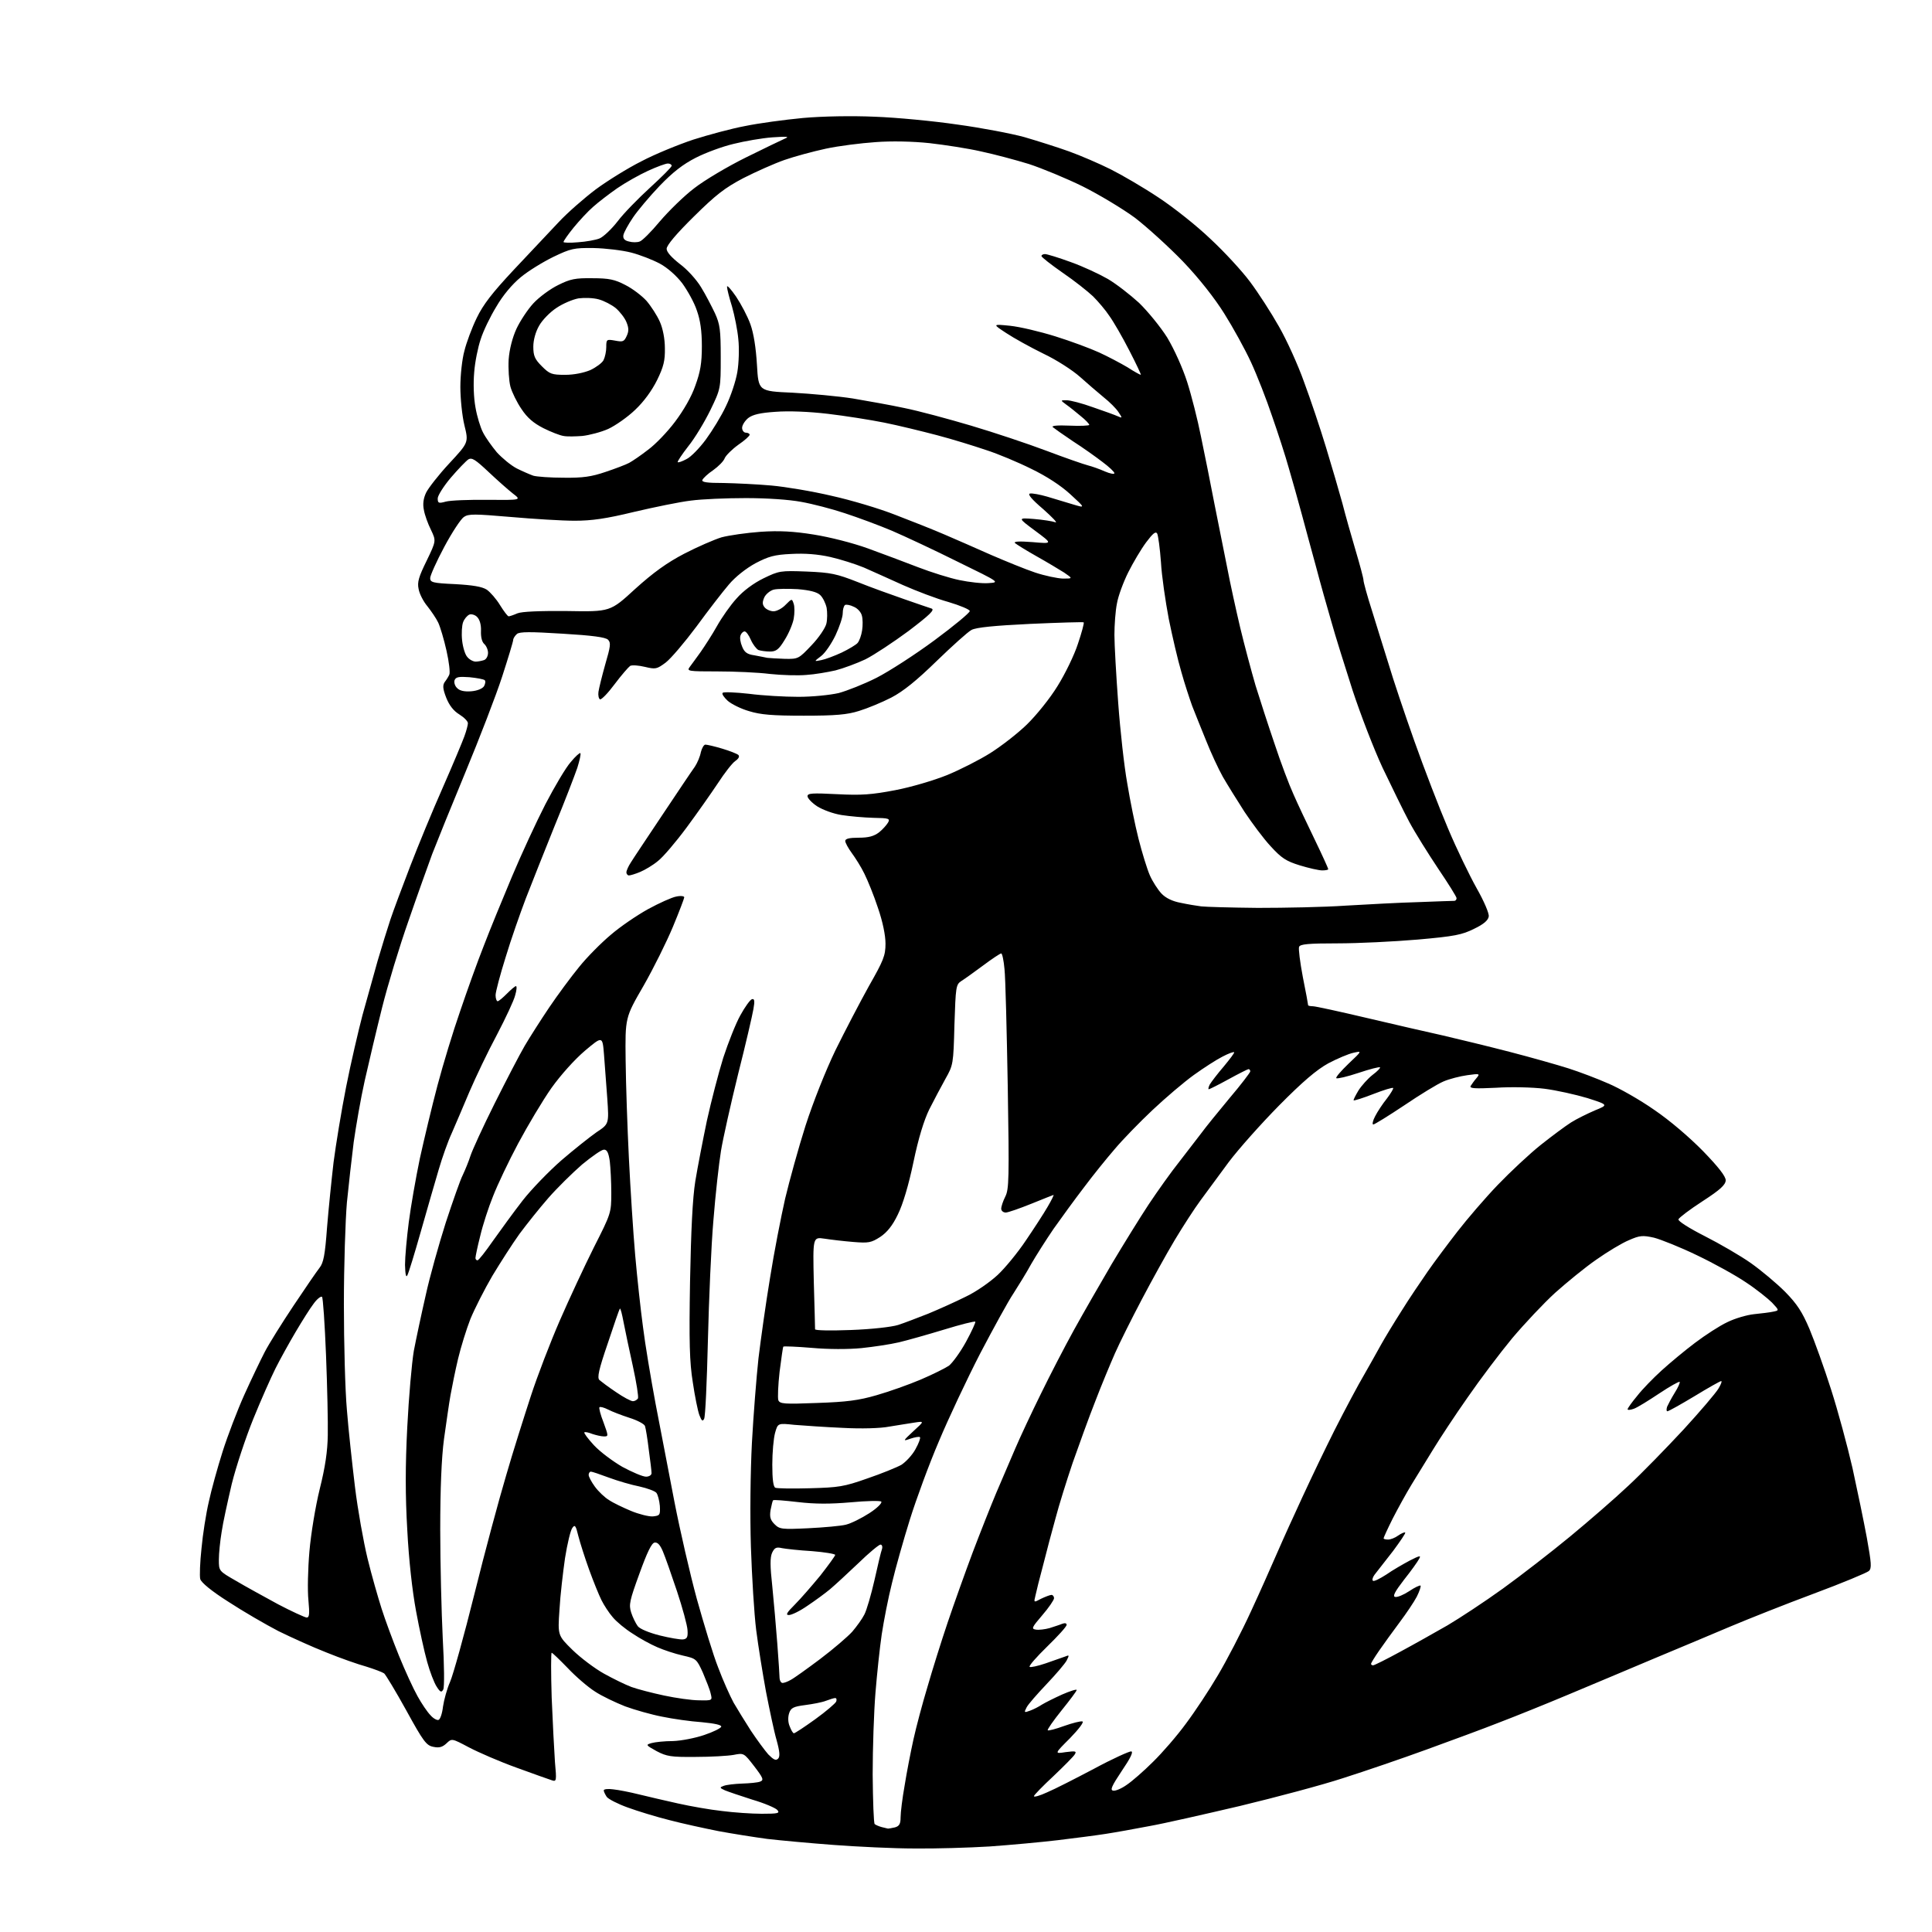 <?xml version="1.0" encoding="UTF-8" standalone="no"?>
<svg 
  version="1.1" 
  xmlns="http://www.w3.org/2000/svg" 
  xmlns:xlink="http://www.w3.org/1999/xlink" 
  xmlns:svg="http://www.w3.org/2000/svg"
  xmlns:rdf="http://www.w3.org/1999/02/22-rdf-syntax-ns#"
  xmlns:cc="http://creativecommons.org/ns#"
  xmlns:dc="http://purl.org/dc/elements/1.1/"
  viewBox="0 0 768 768"
  width="768"
  height="768"
>
<style>svg {background-color: white; }</style>"
<path stroke="none" fill="black" fill-rule="evenodd" d="M363.5,734.8C355.2,734.8 340.9,734.1 331.5,733.4C322.1,732.7 310.2,731.6 305.0,731.0C299.8,730.3 291.0,728.9 285.6,727.9C280.1,726.8 271.3,724.9 266.0,723.5C260.8,722.2 253.3,719.9 249.5,718.5C245.6,717.1 241.9,715.2 241.2,714.3C240.6,713.4 240.0,712.2 240.0,711.7C240.0,711.2 241.7,711.0 243.8,711.3C245.8,711.5 250.4,712.4 254.0,713.3C257.6,714.2 264.6,715.8 269.5,716.9C274.4,718.0 282.3,719.4 287.0,719.9C291.6,720.5 298.8,721.0 302.8,721.0C309.3,721.0 310.1,720.8 309.0,719.5C308.3,718.7 303.9,716.8 299.1,715.4C294.4,713.9 289.4,712.2 288.2,711.7C286.0,710.7 286.0,710.5 287.7,709.9C288.7,709.5 292.0,709.1 295.0,709.0C298.0,708.9 301.3,708.6 302.2,708.2C303.7,707.6 303.4,706.8 299.8,702.1C295.7,696.8 295.7,696.8 291.6,697.6C289.4,698.0 282.6,698.4 276.5,698.4C266.7,698.5 265.0,698.2 261.0,696.1C256.7,693.7 256.6,693.6 259.0,692.9C260.4,692.5 264.2,692.1 267.5,692.1C270.8,692.0 276.4,690.9 279.9,689.7C283.5,688.5 286.5,687.0 286.7,686.4C286.9,685.7 284.2,685.1 279.0,684.6C274.6,684.3 267.5,683.3 263.2,682.4C259.0,681.6 252.3,679.7 248.5,678.3C244.7,676.8 239.2,674.2 236.5,672.4C233.8,670.7 228.9,666.5 225.7,663.1C222.5,659.8 219.6,657.0 219.3,657.0C219.0,657.0 219.0,665.0 219.3,674.8C219.7,684.5 220.3,696.1 220.6,700.4C221.3,707.9 221.2,708.3 219.4,707.7C218.4,707.4 212.0,705.1 205.4,702.7C198.7,700.3 190.2,696.6 186.4,694.6C179.6,691.0 179.6,691.0 177.5,693.0C175.9,694.5 174.6,694.9 172.3,694.4C169.5,693.9 168.3,692.3 161.5,679.9C157.3,672.3 153.3,665.7 152.7,665.2C152.0,664.7 148.8,663.5 145.6,662.5C142.3,661.6 135.2,659.1 129.8,656.9C124.4,654.8 115.8,650.9 110.7,648.4C105.7,645.8 96.7,640.6 90.9,636.8C84.1,632.5 80.0,629.1 79.6,627.7C79.3,626.5 79.5,621.0 80.1,615.5C80.6,610.0 81.9,601.7 83.0,597.0C84.0,592.3 86.5,583.3 88.5,577.0C90.5,570.7 94.4,560.5 97.1,554.5C99.8,548.5 103.5,540.8 105.2,537.5C106.9,534.2 112.1,525.9 116.7,519.0C121.3,512.1 125.9,505.4 127.0,504.0C128.6,502.0 129.2,498.9 130.0,488.0C130.6,480.6 131.8,468.9 132.6,462.0C133.5,455.1 135.7,441.6 137.6,432.0C139.5,422.4 142.5,409.6 144.1,403.5C145.8,397.4 148.5,387.8 150.1,382.0C151.8,376.2 154.1,368.8 155.2,365.5C156.3,362.2 159.8,352.8 163.0,344.5C166.2,336.2 172.0,322.1 176.0,313.1C180.0,304.0 183.8,294.9 184.6,292.7C185.4,290.5 186.0,288.2 186.0,287.5C186.0,286.7 184.5,285.2 182.6,284.0C180.3,282.6 178.6,280.4 177.4,277.4C176.0,273.8 175.9,272.4 176.8,271.1C177.5,270.2 178.3,268.9 178.6,268.2C179.0,267.4 178.5,263.1 177.5,258.7C176.5,254.2 175.0,249.2 174.2,247.5C173.4,245.8 171.4,242.9 169.9,241.0C168.3,239.1 166.7,236.0 166.4,234.1C165.8,231.4 166.5,229.2 169.6,222.9C173.4,215.0 173.4,215.0 171.3,210.6C170.1,208.2 168.8,204.6 168.5,202.7C168.0,200.4 168.3,198.1 169.4,195.8C170.3,194.0 174.4,188.7 178.6,184.2C186.3,175.9 186.3,175.9 184.6,169.0C183.7,165.3 183.0,158.4 183.0,153.8C183.0,149.2 183.7,142.7 184.6,139.5C185.4,136.2 187.6,130.3 189.5,126.4C192.1,121.0 195.7,116.4 204.1,107.4C210.3,100.8 218.3,92.3 221.9,88.5C225.5,84.6 232.3,78.7 236.8,75.3C241.4,71.9 249.6,66.8 255.0,64.1C260.3,61.3 269.6,57.5 275.6,55.5C281.6,53.6 290.8,51.1 296.2,50.1C301.5,49.0 311.8,47.6 319.2,46.9C327.0,46.2 338.8,46.0 347.8,46.4C356.2,46.7 371.0,48.1 380.5,49.5C390.1,50.8 402.1,53.1 407.2,54.5C412.3,56.0 420.3,58.5 425.0,60.2C429.7,61.9 437.1,65.1 441.5,67.3C445.9,69.5 454.5,74.5 460.5,78.5C466.6,82.5 475.9,89.9 481.2,95.0C486.6,100.0 493.7,107.7 496.9,112.0C500.2,116.4 505.3,124.3 508.4,129.8C511.5,135.2 516.0,145.1 518.4,151.9C520.9,158.6 524.8,170.2 527.1,177.8C529.4,185.3 532.3,195.3 533.6,200.0C534.8,204.7 537.2,213.2 538.9,218.9C540.6,224.6 542.0,229.9 542.0,230.6C542.0,231.4 543.5,236.9 545.4,242.8C547.2,248.7 550.2,258.2 552.0,264.0C553.7,269.8 558.3,283.5 562.2,294.5C566.1,305.5 572.1,321.1 575.6,329.3C579.0,337.4 584.2,348.1 587.0,353.1C589.9,358.2 592.0,363.1 591.8,364.3C591.6,365.8 589.8,367.4 586.0,369.2C581.2,371.6 578.3,372.2 563.5,373.5C554.1,374.3 539.8,375.0 531.7,375.0C520.1,375.0 516.8,375.3 516.4,376.4C516.1,377.1 516.8,382.6 517.9,388.4C519.1,394.3 520.0,399.3 520.0,399.6C520.0,399.8 520.9,400.0 521.9,400.0C522.9,400.0 532.5,402.1 543.1,404.6C553.8,407.1 567.5,410.3 573.5,411.6C579.5,413.0 591.5,415.9 600.0,418.1C608.5,420.3 619.1,423.3 623.5,424.7C627.9,426.1 635.0,428.8 639.3,430.7C643.6,432.5 651.9,437.2 657.6,441.2C663.8,445.4 671.6,452.1 677.0,457.6C683.1,463.9 686.0,467.6 686.0,469.2C685.9,471.0 683.9,472.9 676.8,477.5C671.7,480.8 667.5,484.0 667.2,484.7C667.0,485.4 671.4,488.2 677.7,491.4C683.6,494.4 691.9,499.2 696.0,502.1C700.1,505.0 706.2,510.1 709.6,513.5C714.4,518.4 716.4,521.5 719.3,528.3C721.3,533.1 725.2,543.9 727.9,552.4C730.6,560.8 734.4,574.9 736.4,583.6C738.3,592.3 740.9,604.8 742.1,611.3C743.9,621.4 744.1,623.4 742.9,624.5C742.1,625.2 732.3,629.3 721.0,633.5C709.7,637.7 694.9,643.6 688.0,646.5C681.1,649.4 667.4,655.2 657.5,659.3C647.6,663.5 632.3,669.9 623.5,673.6C614.7,677.3 602.3,682.3 596.0,684.7C589.7,687.2 576.6,692.0 567.0,695.5C557.4,699.0 542.5,704.1 534.0,706.8C525.5,709.6 507.0,714.5 492.9,717.9C478.8,721.2 462.6,724.9 456.9,725.9C451.2,727.0 443.4,728.4 439.5,729.0C435.7,729.6 427.1,730.7 420.5,731.5C413.8,732.3 401.7,733.4 393.4,734.0C385.2,734.5 371.8,734.9 363.5,734.8zM353.0,726.9C353.3,726.9 354.5,726.7 355.8,726.4C357.5,725.9 358.0,725.0 358.0,722.4C358.0,720.5 358.7,714.8 359.6,709.8C360.4,704.7 362.0,696.5 363.1,691.5C364.2,686.5 366.7,677.1 368.7,670.5C370.6,663.9 374.2,652.4 376.7,645.0C379.2,637.6 383.7,625.0 386.7,617.0C389.7,609.1 393.9,598.5 396.0,593.5C398.1,588.6 401.5,580.7 403.5,576.0C405.5,571.3 410.1,561.5 413.7,554.2C417.3,546.8 423.2,535.4 426.9,528.7C430.6,522.0 437.4,510.2 441.9,502.5C446.5,494.8 453.1,484.1 456.6,478.8C460.2,473.4 465.6,465.8 468.8,461.8C471.9,457.8 475.8,452.7 477.5,450.5C479.1,448.3 484.2,442.0 488.7,436.6C493.3,431.2 497.0,426.3 497.0,425.9C497.0,425.4 496.7,425.0 496.3,425.0C496.0,425.0 492.4,426.8 488.4,429.0C484.4,431.2 480.8,433.0 480.5,433.0C480.2,433.0 480.4,432.1 480.9,431.1C481.5,430.1 484.0,426.8 486.5,423.9C488.9,421.0 490.8,418.5 490.6,418.3C490.4,418.0 488.3,418.8 486.0,420.0C483.6,421.2 478.5,424.5 474.6,427.3C470.7,430.1 463.3,436.4 458.1,441.3C453.0,446.1 446.2,453.1 443.1,456.8C439.9,460.5 434.4,467.3 430.9,472.0C427.3,476.7 421.9,484.1 418.8,488.5C415.8,492.9 411.8,499.2 409.9,502.5C408.1,505.8 404.9,511.0 402.9,514.1C400.8,517.2 394.9,528.0 389.6,538.1C384.4,548.2 377.0,563.9 373.2,573.0C369.3,582.1 364.2,596.0 361.7,604.0C359.2,612.0 356.0,623.3 354.6,629.2C353.1,635.1 351.3,644.4 350.5,649.7C349.7,655.1 348.6,665.6 348.0,673.0C347.4,680.4 346.9,695.0 346.9,705.4C347.0,715.9 347.3,724.7 347.7,725.1C348.2,725.5 349.4,726.0 350.5,726.3C351.6,726.6 352.7,726.8 353.0,726.9zM416.2,712.5C419.1,711.3 427.5,707.0 434.9,703.1C442.3,699.1 449.0,696.1 449.7,696.2C450.6,696.4 449.3,699.0 445.9,704.0C441.9,710.0 441.2,711.6 442.5,711.8C443.4,712.0 445.8,711.0 447.9,709.5C450.0,708.1 454.7,704.0 458.3,700.4C462.0,696.8 467.9,690.0 471.4,685.2C475.0,680.4 480.7,671.8 484.1,666.0C487.5,660.3 493.5,648.8 497.3,640.5C501.1,632.3 505.2,623.0 506.5,620.0C507.8,617.0 511.5,608.6 514.8,601.5C518.0,594.4 523.7,582.3 527.4,574.8C531.0,567.3 536.8,556.3 540.1,550.3C543.5,544.4 547.5,537.2 549.0,534.5C550.5,531.8 554.2,525.7 557.2,521.0C560.1,516.3 564.8,509.4 567.5,505.5C570.2,501.6 575.6,494.4 579.4,489.5C583.2,484.6 590.4,476.2 595.4,471.0C600.4,465.8 608.1,458.6 612.5,455.1C616.9,451.6 622.3,447.6 624.5,446.2C626.7,444.8 631.0,442.7 634.0,441.4C639.4,439.2 639.4,439.2 631.0,436.5C626.3,435.1 618.7,433.4 614.0,432.8C609.3,432.2 600.6,432.0 594.7,432.4C586.3,432.8 584.1,432.7 584.6,431.7C585.0,431.1 586.0,429.6 586.9,428.6C588.4,426.8 588.3,426.7 583.3,427.4C580.4,427.8 576.1,428.9 573.8,429.9C571.4,430.9 564.4,435.2 558.2,439.4C551.9,443.6 546.4,447.0 545.9,447.0C545.4,447.0 545.7,445.5 546.6,443.8C547.5,442.0 549.6,438.8 551.3,436.7C552.9,434.6 554.0,432.7 553.8,432.5C553.6,432.2 550.0,433.3 545.9,434.9C541.8,436.5 538.3,437.6 538.1,437.4C537.9,437.3 538.8,435.5 540.0,433.5C541.2,431.6 543.7,428.8 545.6,427.3C547.5,425.9 548.8,424.5 548.6,424.3C548.3,424.0 544.5,425.0 540.0,426.5C535.5,428.0 531.6,428.9 531.2,428.6C530.9,428.2 533.1,425.7 536.1,422.8C541.5,417.7 541.5,417.7 538.0,418.5C536.1,418.9 531.6,420.8 528.0,422.7C523.3,425.3 517.8,430.0 508.5,439.4C501.4,446.6 492.3,456.8 488.4,462.0C484.6,467.2 479.5,474.1 477.2,477.2C474.9,480.3 470.3,487.4 467.0,492.9C463.7,498.4 457.8,509.1 453.8,516.7C449.8,524.3 445.0,533.9 443.2,538.0C441.4,542.1 437.8,550.7 435.4,557.0C432.9,563.3 428.9,574.4 426.4,581.5C424.0,588.6 420.9,598.5 419.6,603.5C418.2,608.5 416.0,616.8 414.7,622.0C413.3,627.2 411.9,632.8 411.6,634.3C410.9,637.1 410.9,637.1 413.9,635.5C415.6,634.7 417.4,634.0 418.0,634.0C418.5,634.0 419.0,634.6 419.0,635.3C419.0,636.0 416.9,639.1 414.3,642.1C410.1,647.0 409.9,647.5 411.8,647.8C412.9,648.0 415.4,647.7 417.2,647.2C419.0,646.6 421.3,645.9 422.2,645.5C423.3,645.1 424.0,645.2 424.0,645.9C424.0,646.6 420.5,650.4 416.3,654.5C412.1,658.6 408.9,662.2 409.3,662.6C409.6,662.9 412.5,662.3 415.7,661.2C418.9,660.1 422.3,658.9 423.4,658.5C425.1,657.8 425.1,657.9 424.0,660.1C423.3,661.4 419.7,665.6 416.0,669.5C412.3,673.4 408.7,677.5 408.1,678.7C407.0,680.8 407.1,680.9 409.5,680.0C410.9,679.5 413.0,678.4 414.2,677.6C415.5,676.8 419.1,675.0 422.2,673.6C425.4,672.2 428.0,671.4 428.0,671.8C428.0,672.2 425.3,675.8 422.0,679.9C418.7,684.0 416.2,687.6 416.5,687.8C416.7,688.1 419.7,687.3 423.0,686.1C426.4,684.9 429.6,684.1 430.3,684.3C431.0,684.5 428.8,687.4 425.3,691.0C419.1,697.2 419.1,697.2 423.6,696.5C427.5,696.0 428.0,696.1 427.3,697.3C426.9,698.1 423.0,702.0 418.8,706.0C414.5,710.0 411.0,713.6 411.0,714.0C411.0,714.5 413.4,713.8 416.2,712.5zM309.3,699.1C310.1,698.3 310.0,696.4 308.7,691.7C307.7,688.3 305.9,679.6 304.5,672.5C303.2,665.4 301.4,654.3 300.6,648.0C299.8,641.7 298.9,626.8 298.5,615.0C298.1,602.4 298.3,585.2 298.9,573.5C299.5,562.5 300.7,547.4 301.5,540.0C302.4,532.6 304.4,518.2 306.1,508.0C307.7,497.8 310.5,483.6 312.1,476.5C313.8,469.4 317.4,456.3 320.2,447.5C323.2,438.2 328.2,425.6 332.1,417.5C335.9,409.8 341.9,398.3 345.4,392.0C351.2,381.8 352.0,379.9 352.0,375.1C352.0,371.8 350.9,366.4 349.0,360.9C347.4,356.0 344.9,349.9 343.6,347.3C342.3,344.6 340.0,341.0 338.6,339.1C337.2,337.2 336.0,335.0 336.0,334.3C336.0,333.4 337.6,333.0 341.4,333.0C345.3,333.0 347.4,332.4 349.4,330.9C350.8,329.8 352.4,328.0 353.0,327.0C353.9,325.4 353.4,325.2 347.2,325.1C343.5,325.0 337.8,324.5 334.6,324.0C331.3,323.5 327.0,321.9 324.8,320.5C322.7,319.1 321.0,317.3 321.0,316.5C321.0,315.3 322.9,315.2 332.8,315.7C342.4,316.2 346.5,315.9 355.9,314.1C362.2,312.9 371.3,310.2 376.5,308.1C381.6,306.0 389.3,302.1 393.6,299.4C397.9,296.7 404.5,291.6 408.2,288.0C412.0,284.3 417.4,277.6 420.4,272.7C423.4,267.9 427.1,260.3 428.5,255.9C430.0,251.5 431.0,247.7 430.8,247.4C430.6,247.2 421.0,247.5 409.6,248.0C395.2,248.7 388.1,249.4 386.2,250.4C384.7,251.2 378.5,256.8 372.3,262.8C364.4,270.5 359.1,274.8 354.3,277.3C350.6,279.2 344.8,281.6 341.5,282.6C336.8,284.1 332.1,284.5 319.5,284.5C307.0,284.5 302.3,284.1 297.8,282.7C294.6,281.8 290.8,279.9 289.3,278.6C287.8,277.2 286.8,275.8 287.3,275.4C287.7,275.0 292.4,275.2 297.8,275.8C303.1,276.5 311.9,277.0 317.4,277.0C322.9,277.0 329.9,276.3 333.4,275.5C336.7,274.6 343.6,271.9 348.5,269.4C353.4,266.9 363.8,260.2 371.5,254.5C379.2,248.8 385.5,243.6 385.5,242.9C385.5,242.3 381.7,240.7 377.0,239.3C372.3,238.0 364.2,234.9 359.0,232.6C353.8,230.2 346.7,227.1 343.4,225.6C340.0,224.2 334.0,222.3 330.0,221.4C325.1,220.3 319.9,219.9 314.6,220.2C307.8,220.5 305.5,221.2 300.3,223.9C296.5,226.0 292.3,229.3 289.7,232.4C287.3,235.2 281.5,242.7 276.9,249.0C272.2,255.3 266.7,261.8 264.6,263.4C261.1,266.0 260.6,266.1 256.4,265.1C253.9,264.5 251.3,264.3 250.5,264.7C249.8,265.2 247.0,268.4 244.3,272.0C241.7,275.5 239.1,278.2 238.5,278.0C238.0,277.7 237.7,276.4 237.9,275.0C238.1,273.6 239.3,268.7 240.6,264.1C242.7,256.9 242.9,255.5 241.7,254.3C240.7,253.3 235.4,252.6 223.6,251.9C210.8,251.1 206.6,251.1 205.5,252.0C204.7,252.7 204.0,253.8 204.0,254.4C204.0,255.0 202.0,261.6 199.6,269.0C197.2,276.4 190.6,293.5 185.0,307.0C179.4,320.5 173.5,335.1 171.8,339.5C170.2,343.9 165.9,355.8 162.4,366.0C158.8,376.2 154.1,391.7 151.9,400.5C149.7,409.3 146.6,422.4 145.0,429.5C143.4,436.6 141.5,447.7 140.6,454.0C139.8,460.3 138.6,471.1 137.9,478.0C137.3,484.9 136.7,503.1 136.7,518.5C136.7,533.9 137.2,552.8 137.9,560.5C138.5,568.2 140.0,581.9 141.1,591.0C142.2,600.1 144.5,612.9 146.1,619.5C147.7,626.1 150.3,635.1 151.7,639.5C153.1,643.9 156.2,652.3 158.6,658.2C161.0,664.1 164.3,671.3 166.0,674.3C167.6,677.2 169.9,680.6 171.1,681.8C172.2,683.1 173.7,683.9 174.3,683.7C175.0,683.5 175.8,681.1 176.1,678.4C176.5,675.7 177.7,671.3 178.9,668.6C180.1,665.9 184.5,650.1 188.6,633.6C192.7,617.0 198.4,595.9 201.2,586.5C203.9,577.1 208.4,563.0 211.0,555.0C213.6,547.0 218.8,533.5 222.5,525.0C226.2,516.5 232.3,503.4 236.1,495.8C242.9,482.4 243.0,482.1 243.0,474.2C243.0,469.9 242.7,464.2 242.4,461.6C241.9,458.2 241.3,457.0 240.1,457.0C239.1,457.0 235.3,459.7 231.4,462.9C227.6,466.2 221.5,472.2 218.0,476.2C214.5,480.2 209.4,486.6 206.5,490.5C203.7,494.4 198.9,501.9 195.7,507.2C192.6,512.5 188.7,520.2 187.0,524.3C185.4,528.4 183.2,535.5 182.1,540.1C181.0,544.7 179.7,551.2 179.1,554.5C178.5,557.8 177.4,565.7 176.5,572.0C175.5,579.5 175.0,591.9 175.0,608.0C175.0,621.5 175.5,641.0 176.0,651.3C176.6,661.9 176.7,670.7 176.2,671.6C175.5,672.9 175.0,672.7 173.6,670.5C172.6,669.0 170.9,664.6 169.8,660.6C168.7,656.7 166.7,647.6 165.4,640.5C163.9,632.5 162.5,620.0 161.9,608.2C161.1,594.6 161.1,582.6 161.9,567.2C162.5,555.3 163.7,541.7 164.5,537.0C165.4,532.3 167.5,522.4 169.2,515.0C170.8,507.6 174.5,494.5 177.2,486.0C180.0,477.5 183.0,468.9 184.0,467.0C184.9,465.1 186.3,461.7 187.0,459.5C187.7,457.3 192.0,447.9 196.6,438.7C201.2,429.5 206.6,419.1 208.6,415.7C210.6,412.3 215.0,405.4 218.3,400.5C221.6,395.6 227.0,388.3 230.2,384.4C233.4,380.4 239.1,374.7 242.8,371.6C246.5,368.4 253.1,363.9 257.6,361.4C262.0,359.0 267.1,356.7 268.8,356.4C270.6,356.0 272.0,356.2 272.0,356.7C272.0,357.1 270.0,362.4 267.5,368.4C265.0,374.4 259.8,384.9 255.8,391.9C248.5,404.5 248.5,404.5 248.7,421.5C248.8,430.9 249.4,448.4 250.0,460.5C250.6,472.6 251.7,489.9 252.5,499.0C253.3,508.1 254.7,520.9 255.6,527.5C256.4,534.1 258.7,547.8 260.6,558.0C262.6,568.2 265.9,585.7 268.1,597.0C270.3,608.3 274.3,625.7 277.0,635.6C279.8,645.6 283.5,657.9 285.5,662.9C287.4,668.0 290.2,674.2 291.6,676.8C293.1,679.4 296.2,684.4 298.5,688.0C300.9,691.6 304.0,695.8 305.4,697.4C307.5,699.5 308.4,700.0 309.3,699.1zM315.6,689.0C316.0,689.0 319.8,686.5 324.1,683.4C328.4,680.3 332.1,677.1 332.4,676.4C332.7,675.6 332.5,675.0 332.0,675.0C331.5,675.0 329.9,675.5 328.3,676.1C326.8,676.7 323.1,677.4 320.0,677.8C315.4,678.4 314.4,678.9 313.7,681.0C313.2,682.5 313.2,684.6 313.9,686.2C314.5,687.8 315.2,689.0 315.6,689.0zM277.9,675.9C283.2,676.0 283.2,676.0 282.5,673.2C282.2,671.7 280.7,668.0 279.4,664.9C276.9,659.4 276.7,659.3 271.4,658.1C268.3,657.4 263.8,655.9 261.3,654.8C258.7,653.7 254.3,651.3 251.5,649.4C248.6,647.6 245.1,644.7 243.6,642.9C242.1,641.2 240.1,638.1 239.1,636.1C238.1,634.1 235.9,628.7 234.2,624.0C232.5,619.3 230.6,613.3 229.9,610.6C228.9,606.4 228.5,605.9 227.5,607.4C226.8,608.3 225.5,613.7 224.6,619.4C223.8,625.0 222.7,634.3 222.4,639.9C221.7,650.1 221.7,650.1 227.6,655.9C230.9,659.1 236.5,663.3 240.1,665.3C243.7,667.3 248.6,669.7 251.0,670.6C253.5,671.5 259.3,673.0 264.0,674.0C268.7,675.0 274.9,675.9 277.9,675.9zM311.1,669.0C311.7,669.0 313.1,668.5 314.3,667.8C315.5,667.2 320.8,663.4 326.0,659.5C331.3,655.5 337.0,650.6 338.8,648.6C340.5,646.6 342.7,643.6 343.6,641.8C344.5,640.1 346.3,633.9 347.6,628.2C348.9,622.4 350.2,616.8 350.6,615.8C350.9,614.8 350.6,614.0 350.0,614.0C349.4,614.0 345.4,617.3 341.2,621.4C337.0,625.4 331.9,630.1 330.0,631.7C328.1,633.3 324.0,636.3 321.0,638.3C318.0,640.4 314.7,642.0 313.6,642.0C312.2,642.0 312.7,641.1 316.0,637.8C318.3,635.5 322.8,630.3 326.1,626.3C329.3,622.2 332.0,618.5 332.0,618.1C332.0,617.7 327.8,617.0 322.8,616.6C317.7,616.3 312.3,615.7 310.8,615.4C308.6,614.9 307.9,615.2 306.9,617.3C306.1,619.2 306.1,622.5 307.0,630.6C307.6,636.6 308.5,646.9 309.0,653.5C309.5,660.1 309.9,666.3 309.9,667.2C310.0,668.2 310.5,669.0 311.1,669.0zM545.8,662.0C546.3,662.0 551.1,659.6 556.6,656.6C562.0,653.7 570.5,648.9 575.4,646.1C580.3,643.2 590.2,636.7 597.4,631.5C604.6,626.3 616.6,617.0 624.0,610.9C631.4,604.8 641.9,595.7 647.3,590.6C652.7,585.6 662.5,575.5 669.2,568.3C675.9,561.0 682.1,553.7 683.1,552.0C684.1,550.4 684.6,549.0 684.2,549.0C683.8,549.0 679.0,551.7 673.6,555.0C668.1,558.3 663.3,561.0 662.8,561.0C662.4,561.0 662.4,560.2 662.7,559.2C663.1,558.3 664.4,555.8 665.7,553.7C667.1,551.5 667.9,549.6 667.7,549.3C667.4,549.1 663.8,551.1 659.6,553.9C655.4,556.7 650.9,559.5 649.5,560.0C648.1,560.5 647.0,560.6 647.0,560.2C647.0,559.8 648.7,557.4 650.8,554.9C652.8,552.3 657.2,547.8 660.5,544.8C663.8,541.8 669.8,536.8 673.8,533.8C677.9,530.7 683.6,527.0 686.6,525.6C689.6,524.1 694.4,522.7 697.3,522.4C700.2,522.1 703.6,521.7 704.9,521.4C707.3,520.9 707.3,520.9 704.4,517.8C702.8,516.2 698.2,512.5 694.1,509.8C690.0,507.0 681.3,502.2 674.6,499.0C668.0,495.8 660.2,492.7 657.5,492.0C653.0,491.0 651.8,491.1 647.5,493.0C644.8,494.1 639.0,497.6 634.6,500.7C630.1,503.8 622.8,509.8 618.2,513.9C613.6,518.1 606.0,526.2 601.1,532.0C596.3,537.8 588.3,548.4 583.4,555.5C578.4,562.6 572.3,571.9 569.8,576.0C567.3,580.1 563.4,586.4 561.2,590.0C559.0,593.6 555.6,599.8 553.6,603.7C551.6,607.7 550.0,611.2 550.0,611.5C550.0,611.8 550.8,612.0 551.8,612.0C552.8,612.0 554.6,611.3 555.8,610.4C557.1,609.5 558.3,609.0 558.6,609.2C558.8,609.5 556.6,612.7 553.8,616.5C550.9,620.2 547.7,624.3 546.7,625.6C545.7,626.8 545.3,628.1 545.8,628.4C546.3,628.7 548.6,627.5 551.1,625.9C553.5,624.2 557.7,621.8 560.3,620.4C564.4,618.3 565.0,618.2 564.1,619.7C563.6,620.7 560.9,624.5 558.1,628.0C554.4,632.8 553.5,634.6 554.6,634.8C555.5,635.0 557.9,634.0 560.2,632.5C562.4,631.0 564.4,630.1 564.7,630.3C564.9,630.6 564.3,632.5 563.2,634.7C562.1,636.8 559.0,641.4 556.3,645.0C553.6,648.6 550.0,653.6 548.2,656.2C546.4,658.8 545.0,661.1 545.0,661.4C545.0,661.7 545.4,662.0 545.8,662.0zM271.5,651.7C273.1,651.5 273.5,650.8 273.3,648.0C273.2,646.1 271.3,639.1 269.1,632.5C266.9,625.9 264.4,618.8 263.5,616.7C262.4,614.1 261.4,613.0 260.2,613.2C259.0,613.4 257.2,617.2 254.2,625.5C250.3,636.2 249.9,637.9 250.9,641.0C251.5,642.9 252.7,645.3 253.5,646.4C254.3,647.5 257.9,649.0 262.2,650.1C266.2,651.1 270.4,651.8 271.5,651.7zM121.9,643.0C123.0,643.0 123.1,641.6 122.6,636.1C122.2,632.3 122.4,623.6 123.0,616.7C123.6,609.7 125.4,598.8 127.1,591.9C129.3,583.1 130.2,576.9 130.3,570.5C130.4,565.5 130.1,551.3 129.6,538.7C129.1,526.2 128.4,515.8 128.0,515.5C127.5,515.2 126.0,516.4 124.7,518.2C123.3,520.0 120.1,525.1 117.5,529.5C114.9,533.9 111.3,540.4 109.5,544.0C107.7,547.6 103.7,556.6 100.7,564.0C97.7,571.4 93.8,583.1 92.1,590.0C90.5,596.9 88.6,605.4 88.1,609.0C87.5,612.6 87.0,617.5 87.0,620.0C87.0,624.5 87.0,624.5 93.8,628.4C97.5,630.6 105.0,634.7 110.5,637.7C116.0,640.6 121.1,642.9 121.9,643.0zM321.3,607.5C327.4,607.2 334.2,606.6 336.2,606.1C338.3,605.6 342.5,603.5 345.6,601.5C348.7,599.5 350.8,597.4 350.3,596.9C349.9,596.5 344.4,596.6 338.1,597.2C330.0,597.9 324.0,597.9 317.2,597.1C312.0,596.5 307.5,596.1 307.3,596.4C307.1,596.6 306.7,598.3 306.3,600.3C305.9,603.0 306.2,604.2 307.9,605.9C309.9,607.9 310.8,608.0 321.3,607.5zM259.5,602.8C262.3,602.5 262.5,602.3 262.3,598.6C262.1,596.5 261.5,594.1 260.9,593.4C260.3,592.7 257.3,591.6 254.2,590.9C251.1,590.3 245.6,588.7 242.1,587.4C238.6,586.1 235.4,585.0 234.9,585.0C234.4,585.0 234.0,585.6 234.0,586.3C234.0,587.0 235.1,589.1 236.5,591.0C237.9,592.9 240.4,595.3 242.1,596.3C243.7,597.4 247.7,599.3 250.8,600.6C253.9,601.9 257.9,602.9 259.5,602.8zM322.0,591.6C333.3,591.3 335.5,591.0 344.8,587.7C350.4,585.8 356.5,583.3 358.3,582.3C360.0,581.2 362.6,578.5 363.9,576.1C365.2,573.8 366.0,571.6 365.7,571.3C365.4,571.0 363.7,571.3 361.9,571.9C358.8,573.0 358.8,572.9 363.1,568.9C367.5,564.9 367.5,564.9 363.5,565.5C361.3,565.8 356.8,566.6 353.5,567.1C350.0,567.8 342.3,568.0 335.0,567.6C328.1,567.3 319.5,566.7 315.8,566.4C309.2,565.7 309.2,565.7 308.1,569.6C307.5,571.8 307.0,577.4 307.0,582.2C307.0,588.1 307.4,591.0 308.2,591.4C308.9,591.7 315.1,591.8 322.0,591.6zM256.8,587.0C258.0,587.0 259.0,586.4 259.0,585.6C259.0,584.8 258.5,580.6 257.9,576.3C257.4,572.0 256.7,567.8 256.4,566.9C256.2,566.1 253.4,564.6 250.2,563.6C247.1,562.6 243.2,561.1 241.7,560.3C240.1,559.5 238.6,559.1 238.3,559.4C238.0,559.6 238.7,562.4 239.9,565.4C241.9,570.9 241.9,571.0 240.1,571.0C239.0,571.0 236.9,570.5 235.4,570.0C233.9,569.4 232.5,569.1 232.3,569.4C232.0,569.6 233.7,571.9 236.1,574.5C238.5,577.1 243.6,580.9 247.4,583.1C251.3,585.2 255.5,587.0 256.8,587.0zM279.9,564.0C279.3,565.2 278.9,564.8 278.0,562.5C277.4,560.9 276.2,555.0 275.4,549.5C274.1,541.5 273.9,533.4 274.3,509.5C274.7,489.0 275.3,476.3 276.4,469.5C277.3,464.0 279.4,453.2 281.0,445.5C282.7,437.8 285.6,426.6 287.5,420.5C289.5,414.4 292.5,406.8 294.3,403.6C296.1,400.3 298.2,397.4 298.9,397.2C299.9,396.9 300.1,397.8 299.5,401.1C299.1,403.5 296.4,415.2 293.4,427.0C290.5,438.8 287.4,452.6 286.6,457.5C285.8,462.4 284.4,474.8 283.6,485.0C282.7,495.2 281.8,516.8 281.4,533.0C281.0,549.2 280.4,563.2 279.9,564.0zM324.8,557.7C336.5,557.3 341.3,556.7 348.5,554.6C353.4,553.2 361.3,550.4 366.0,548.4C370.7,546.4 375.7,543.9 377.2,542.9C378.6,541.8 381.7,537.6 384.0,533.4C386.3,529.2 387.9,525.6 387.7,525.4C387.5,525.1 381.9,526.5 375.4,528.5C368.8,530.5 360.7,532.8 357.3,533.6C353.9,534.4 347.2,535.4 342.4,535.9C337.2,536.4 329.3,536.4 322.7,535.8C316.7,535.3 311.6,535.1 311.4,535.3C311.2,535.4 310.6,540.0 309.9,545.3C309.3,550.6 309.1,555.7 309.4,556.6C310.0,558.1 311.8,558.2 324.8,557.7zM251.6,557.0C252.3,557.0 253.2,556.5 253.6,555.9C253.9,555.3 253.0,549.6 251.6,543.2C250.2,536.8 248.5,528.9 247.9,525.7C247.3,522.5 246.7,520.0 246.4,520.2C246.2,520.4 244.0,526.7 241.6,534.0C238.0,544.5 237.3,547.7 238.3,548.6C239.0,549.2 241.9,551.4 244.9,553.4C247.8,555.4 250.8,557.0 251.6,557.0zM338.2,528.7C346.5,528.4 354.4,527.5 357.0,526.7C359.5,525.9 364.9,523.8 369.0,522.2C373.1,520.5 379.8,517.5 383.8,515.5C387.9,513.6 393.6,509.6 396.6,506.8C399.5,504.1 404.6,497.9 407.8,493.1C411.0,488.4 414.9,482.4 416.4,479.8C418.0,477.1 419.0,475.0 418.8,475.0C418.7,475.0 414.7,476.6 410.0,478.5C405.3,480.4 400.7,482.0 399.8,482.0C398.8,482.0 398.0,481.3 398.0,480.5C398.0,479.6 398.7,477.5 399.6,475.7C401.1,472.8 401.2,468.5 400.6,432.0C400.2,409.7 399.7,388.7 399.3,385.2C399.0,381.8 398.4,379.0 398.0,379.0C397.6,379.0 394.4,381.1 390.8,383.8C387.3,386.4 383.4,389.2 382.1,390.0C380.0,391.4 379.9,392.3 379.4,407.4C379.0,423.1 378.9,423.4 375.8,428.9C374.1,432.0 371.2,437.4 369.4,441.0C367.3,445.3 365.1,452.4 363.1,462.0C361.2,471.1 358.9,478.8 356.9,482.8C354.8,487.2 352.6,489.9 349.9,491.7C346.3,494.0 345.3,494.2 339.2,493.7C335.5,493.4 330.4,492.8 327.8,492.4C323.1,491.7 323.1,491.7 323.5,509.6C323.8,519.5 324.0,527.9 324.0,528.4C324.0,528.9 330.2,529.0 338.2,528.7zM161.9,507.0C161.4,508.0 161.1,506.5 161.0,502.8C161.0,499.7 161.7,492.0 162.5,485.8C163.3,479.6 165.3,468.2 166.9,460.5C168.6,452.8 171.7,439.8 173.9,431.5C176.1,423.2 180.1,410.0 182.9,402.0C185.6,394.0 189.8,382.3 192.3,376.0C194.7,369.7 199.8,357.3 203.5,348.5C207.2,339.7 213.2,326.7 216.8,319.7C220.5,312.6 225.0,305.0 226.9,302.9C228.7,300.7 230.5,299.1 230.7,299.4C231.0,299.7 230.4,302.3 229.5,305.2C228.5,308.1 224.5,318.6 220.4,328.5C216.4,338.4 211.3,351.3 209.0,357.2C206.8,363.0 203.1,373.5 201.0,380.5C198.8,387.5 197.0,394.3 197.0,395.6C197.0,396.9 197.4,398.0 197.8,398.0C198.3,398.0 199.9,396.6 201.5,395.0C203.1,393.4 204.7,392.0 205.1,392.0C205.5,392.0 205.4,393.6 204.8,395.6C204.3,397.7 201.0,404.7 197.5,411.4C193.9,418.1 189.1,428.2 186.6,434.0C184.2,439.8 181.0,447.1 179.6,450.4C178.1,453.6 175.8,460.1 174.4,464.9C173.0,469.6 169.8,480.7 167.3,489.5C164.8,498.3 162.4,506.2 161.9,507.0zM189.8,501.0C190.3,501.0 193.0,497.5 196.0,493.2C199.0,489.0 204.2,481.8 207.7,477.3C211.2,472.8 218.2,465.6 223.1,461.3C228.1,457.0 234.4,452.0 237.1,450.1C242.1,446.8 242.1,446.8 241.4,436.6C241.0,431.1 240.4,423.2 240.1,419.2C239.5,411.8 239.5,411.8 232.5,417.7C228.4,421.2 223.0,427.2 219.2,432.5C215.7,437.5 209.8,447.4 206.0,454.5C202.2,461.6 197.7,471.1 196.0,475.5C194.2,479.9 191.9,487.0 190.9,491.3C189.8,495.6 189.0,499.5 189.0,500.1C189.0,500.6 189.4,501.0 189.8,501.0zM500.0,360.9C510.8,360.9 526.5,360.6 535.0,360.0C543.5,359.5 556.6,358.8 564.0,358.6C571.4,358.3 577.8,358.1 578.2,358.1C578.7,358.0 579.0,357.6 579.0,357.0C579.0,356.5 575.7,351.2 571.7,345.3C567.7,339.3 562.5,331.0 560.2,326.7C557.9,322.4 553.2,312.7 549.6,305.2C546.1,297.7 540.8,283.9 537.7,274.5C534.7,265.1 530.8,252.8 529.2,247.0C527.5,241.2 524.8,231.6 523.2,225.5C521.5,219.4 519.0,210.0 517.5,204.5C516.0,199.0 513.7,190.7 512.3,186.0C511.0,181.3 508.0,172.1 505.7,165.5C503.5,158.9 499.7,149.2 497.3,144.0C494.9,138.8 490.1,130.1 486.7,124.7C482.9,118.6 476.7,110.7 470.3,104.0C464.6,98.1 456.0,90.3 451.2,86.6C446.3,83.0 437.0,77.4 430.4,74.1C423.9,70.9 414.2,66.9 409.0,65.2C403.8,63.6 395.2,61.3 390.0,60.2C384.8,59.0 375.6,57.6 369.5,56.9C362.9,56.2 354.3,56.0 348.0,56.5C342.2,56.9 333.4,58.0 328.3,59.1C323.2,60.2 315.8,62.2 311.8,63.6C307.8,65.0 300.4,68.3 295.5,70.8C288.1,74.7 284.6,77.4 275.8,86.1C268.9,92.9 265.0,97.5 265.0,98.9C265.0,100.2 266.9,102.3 270.2,104.9C273.2,107.1 276.9,111.2 278.7,114.2C280.5,117.1 282.9,121.8 284.2,124.5C286.2,128.9 286.5,131.1 286.5,142.0C286.5,154.5 286.5,154.5 282.4,163.0C280.1,167.7 276.2,174.2 273.6,177.4C271.1,180.6 269.2,183.5 269.4,183.7C269.6,184.0 271.2,183.4 272.9,182.5C274.6,181.7 278.1,178.1 280.6,174.7C283.1,171.3 286.8,165.3 288.6,161.4C290.5,157.5 292.5,151.5 293.1,147.9C293.7,144.4 293.9,138.5 293.5,134.9C293.2,131.3 292.0,125.4 291.0,121.9C289.9,118.4 289.0,114.8 289.0,114.0C289.0,113.2 290.6,115.0 292.6,117.9C294.6,120.9 297.2,125.8 298.3,128.9C299.6,132.5 300.5,138.3 300.9,145.0C301.5,155.5 301.5,155.5 315.0,156.1C322.4,156.5 333.2,157.5 339.0,158.4C344.8,159.4 354.0,161.0 359.5,162.2C365.0,163.3 376.9,166.5 386.0,169.2C395.1,171.9 408.6,176.4 416.0,179.2C423.4,182.0 430.9,184.6 432.5,185.0C434.1,185.4 437.2,186.5 439.2,187.4C441.3,188.3 443.0,188.6 443.0,188.1C443.0,187.6 440.9,185.6 438.2,183.6C435.6,181.6 430.4,177.9 426.5,175.4C422.6,172.8 419.1,170.3 418.5,169.8C417.9,169.2 420.4,169.0 425.3,169.2C429.5,169.4 433.0,169.2 433.0,168.9C433.0,168.5 431.5,166.9 429.6,165.4C427.7,163.8 425.1,161.7 423.8,160.8C421.5,159.1 421.5,159.1 424.0,159.1C425.4,159.1 430.1,160.3 434.5,161.9C438.9,163.4 443.3,165.0 444.4,165.5C446.2,166.3 446.2,166.2 444.6,163.8C443.7,162.4 441.1,159.8 438.7,157.9C436.4,156.0 432.2,152.4 429.3,149.8C426.4,147.2 419.9,143.0 414.8,140.6C409.7,138.1 403.0,134.4 400.0,132.4C394.5,128.8 394.5,128.8 401.5,129.5C405.4,129.9 413.4,131.8 419.5,133.7C425.6,135.6 433.4,138.5 436.9,140.1C440.4,141.7 445.5,144.4 448.2,146.0C450.8,147.7 453.2,149.0 453.5,149.0C453.7,149.0 451.7,144.7 448.9,139.3C446.2,134.0 442.6,127.8 441.0,125.6C439.5,123.3 436.5,119.8 434.5,117.8C432.5,115.9 427.1,111.6 422.4,108.4C417.8,105.2 414.0,102.2 414.0,101.8C414.0,101.3 414.7,101.0 415.4,101.0C416.2,101.0 420.8,102.4 425.7,104.2C430.5,105.9 437.1,109.0 440.4,110.9C443.8,112.9 449.3,117.2 452.8,120.4C456.2,123.7 461.3,129.9 464.0,134.2C466.8,138.9 470.1,146.2 471.9,151.8C473.6,157.1 476.1,166.9 477.4,173.5C478.8,180.1 481.2,192.2 482.8,200.5C484.5,208.8 486.7,220.2 487.9,226.0C489.0,231.8 491.3,242.3 493.0,249.5C494.7,256.6 497.5,267.0 499.1,272.5C500.8,278.0 504.2,288.5 506.7,295.8C509.1,303.1 512.5,312.1 514.2,315.8C515.8,319.5 519.6,327.5 522.6,333.7C525.6,339.9 528.0,345.2 528.0,345.5C528.0,345.8 526.9,346.0 525.6,346.0C524.3,346.0 520.3,345.1 516.7,344.0C511.2,342.3 509.4,341.1 505.1,336.4C502.3,333.4 497.7,327.2 494.7,322.7C491.8,318.2 487.9,311.9 486.1,308.8C484.3,305.6 481.3,299.1 479.4,294.3C477.4,289.5 475.0,283.3 473.9,280.6C472.9,277.8 470.9,271.8 469.6,267.1C468.2,262.4 466.0,252.9 464.6,246.0C463.3,239.1 461.8,229.0 461.5,223.5C461.1,218.0 460.4,212.9 460.0,212.1C459.4,211.1 458.3,212.0 455.6,215.6C453.6,218.3 450.4,223.7 448.5,227.5C446.6,231.3 444.5,236.9 444.0,239.9C443.4,242.8 443.0,248.5 443.0,252.4C443.0,256.3 443.7,268.5 444.5,279.4C445.3,290.4 446.9,304.8 448.1,311.4C449.2,318.1 451.2,328.0 452.6,333.5C454.0,339.0 456.0,345.5 457.1,348.0C458.2,350.5 460.3,353.7 461.7,355.2C463.4,357.0 466.1,358.3 469.4,358.9C472.2,359.5 475.9,360.1 477.5,360.3C479.1,360.5 489.3,360.8 500.0,360.9zM250.0,348.0C249.5,348.0 249.0,347.4 249.0,346.8C249.0,346.1 249.8,344.3 250.8,342.8C251.7,341.3 257.4,332.8 263.4,323.8C269.4,314.8 275.1,306.3 276.2,304.8C277.2,303.3 278.3,300.7 278.6,299.0C279.0,297.4 279.8,296.0 280.4,296.0C281.1,296.0 284.1,296.7 287.1,297.6C290.1,298.5 292.9,299.6 293.5,300.1C294.1,300.7 293.6,301.6 292.3,302.5C291.1,303.3 288.0,307.3 285.4,311.3C282.8,315.2 277.2,323.2 272.9,329.0C268.6,334.8 263.5,340.8 261.5,342.3C259.6,343.9 256.4,345.8 254.5,346.6C252.6,347.4 250.6,348.0 250.0,348.0zM187.3,274.8C189.7,274.6 191.7,273.8 192.4,272.8C192.9,271.9 193.1,270.8 192.7,270.4C192.3,270.0 189.6,269.5 186.6,269.2C182.4,268.9 181.2,269.1 180.7,270.4C180.4,271.2 180.8,272.7 181.7,273.5C182.7,274.6 184.6,275.0 187.3,274.8zM320.5,268.3C317.2,268.6 310.7,268.4 306.0,267.9C301.3,267.3 291.9,266.9 285.2,266.9C273.5,266.9 272.9,266.8 274.2,265.1C274.9,264.1 276.9,261.5 278.5,259.2C280.1,256.9 283.1,252.3 285.0,248.9C286.9,245.5 290.4,240.5 292.8,237.9C295.4,234.9 299.6,231.8 303.5,229.9C309.7,226.9 310.2,226.8 320.7,227.2C330.3,227.6 332.6,228.1 341.0,231.4C346.2,233.5 354.6,236.5 359.5,238.2C364.4,239.9 369.3,241.6 370.3,241.9C371.7,242.4 369.6,244.4 361.2,250.8C355.1,255.3 347.4,260.4 344.0,262.1C340.6,263.7 335.2,265.7 332.1,266.5C329.0,267.2 323.8,268.1 320.5,268.3zM189.1,263.0C190.0,263.0 191.5,262.7 192.4,262.4C193.3,262.1 194.0,260.8 194.0,259.5C194.0,258.3 193.3,256.7 192.5,256.0C191.6,255.2 191.1,253.3 191.2,250.8C191.3,248.4 190.7,246.3 189.7,245.3C188.9,244.4 187.4,244.0 186.6,244.3C185.7,244.7 184.6,246.0 184.1,247.3C183.6,248.6 183.4,251.8 183.7,254.6C184.0,257.3 184.9,260.3 185.8,261.2C186.6,262.2 188.1,263.0 189.1,263.0zM326.5,262.4C328.1,262.1 331.8,260.7 334.6,259.4C337.5,258.0 340.3,256.3 340.9,255.6C341.6,254.8 342.4,252.6 342.7,250.6C343.0,248.7 343.0,246.0 342.6,244.7C342.3,243.4 340.9,241.8 339.4,241.2C338.0,240.5 336.4,240.2 335.9,240.5C335.4,240.9 335.0,242.3 335.0,243.8C335.0,245.3 333.7,249.2 332.1,252.6C330.5,255.9 328.0,259.6 326.4,260.8C323.5,263.0 323.5,263.0 326.5,262.4zM312.0,261.9C317.3,262.0 317.5,261.9 322.6,256.5C325.5,253.5 328.1,249.6 328.5,247.9C328.9,246.2 328.9,243.4 328.6,241.6C328.2,239.8 327.1,237.5 326.0,236.5C324.7,235.3 321.8,234.6 317.1,234.2C313.3,234.0 309.0,234.0 307.5,234.4C306.1,234.8 304.4,236.2 303.8,237.5C303.0,239.4 303.0,240.3 304.0,241.5C304.7,242.3 306.3,243.0 307.5,243.0C308.7,243.0 310.9,241.9 312.3,240.4C314.8,237.9 314.8,237.9 315.5,240.0C315.9,241.1 315.9,243.8 315.5,246.0C315.1,248.1 313.5,251.9 311.9,254.4C309.6,258.2 308.5,259.0 306.1,259.0C304.5,259.0 302.4,258.7 301.5,258.4C300.7,258.0 299.3,256.2 298.5,254.4C297.7,252.5 296.6,251.0 296.0,251.0C295.4,251.0 294.7,251.7 294.4,252.5C294.0,253.4 294.3,255.4 295.0,257.0C295.9,259.3 297.0,260.1 299.9,260.5C301.9,260.9 304.2,261.3 305.0,261.5C305.8,261.6 309.0,261.8 312.0,261.9zM202.2,245.0C202.6,245.0 204.1,244.5 205.7,243.8C207.5,243.1 214.4,242.8 225.5,242.9C242.6,243.2 242.6,243.2 252.5,234.1C259.7,227.6 265.1,223.7 272.0,220.1C277.2,217.4 283.9,214.5 286.8,213.6C289.8,212.8 296.8,211.8 302.3,211.4C309.8,210.9 315.4,211.2 323.5,212.5C329.8,213.5 338.9,215.8 345.0,218.0C350.8,220.1 359.8,223.5 365.0,225.5C370.2,227.5 377.5,229.8 381.4,230.6C385.2,231.4 390.4,232.0 392.9,231.8C397.5,231.5 397.5,231.5 380.7,223.3C371.5,218.7 359.7,213.2 354.6,211.0C349.4,208.8 341.0,205.7 335.8,204.0C330.7,202.3 323.0,200.3 318.5,199.5C313.7,198.6 304.9,198.0 296.5,198.0C288.8,198.0 279.0,198.4 274.6,199.0C270.3,199.5 260.1,201.6 252.0,203.5C240.9,206.2 235.2,207.0 228.4,207.0C223.5,207.0 212.1,206.3 203.0,205.5C188.8,204.3 186.3,204.2 184.4,205.5C183.2,206.3 179.7,211.6 176.6,217.4C173.5,223.2 171.0,228.8 171.0,229.8C171.0,231.5 172.0,231.8 180.9,232.2C188.0,232.6 191.6,233.2 193.5,234.4C194.9,235.4 197.3,238.1 198.8,240.6C200.3,243.0 201.8,245.0 202.2,245.0zM422.5,230.0C426.5,230.0 426.5,230.0 423.0,227.6C421.1,226.4 416.1,223.4 412.0,221.1C407.9,218.8 404.1,216.4 403.5,215.9C402.8,215.2 405.2,215.1 410.5,215.5C418.5,216.2 418.5,216.2 411.5,211.0C404.5,205.8 404.5,205.8 411.0,206.3C414.6,206.6 418.4,207.2 419.5,207.6C420.6,208.0 418.4,205.7 414.7,202.4C410.1,198.5 408.4,196.4 409.4,196.2C410.3,196.0 413.4,196.6 416.2,197.4C419.1,198.3 423.8,199.7 426.5,200.5C431.5,202.0 431.5,202.0 425.5,196.5C421.7,193.0 416.0,189.3 410.0,186.4C404.8,183.8 396.7,180.4 392.0,178.9C387.3,177.3 378.6,174.6 372.5,173.0C366.4,171.4 357.0,169.1 351.5,168.0C346.0,166.9 335.9,165.3 329.1,164.5C321.4,163.6 313.5,163.3 308.3,163.7C302.2,164.1 299.2,164.8 297.4,166.2C296.1,167.3 295.0,169.0 295.0,170.1C295.0,171.1 295.7,172.0 296.5,172.0C297.3,172.0 298.0,172.4 298.0,172.8C298.0,173.3 296.0,175.1 293.5,176.8C291.0,178.6 288.6,181.0 288.1,182.1C287.7,183.3 285.6,185.4 283.5,186.9C281.4,188.3 279.5,190.1 279.2,190.8C278.9,191.7 281.1,192.0 287.7,192.0C292.5,192.1 301.1,192.5 306.6,193.0C312.2,193.5 323.0,195.3 330.6,197.1C338.3,198.8 349.7,202.2 356.0,204.7C362.3,207.1 371.1,210.6 375.5,212.5C379.9,214.4 388.2,218.0 394.0,220.6C399.8,223.1 407.6,226.3 411.5,227.6C415.4,228.9 420.3,229.9 422.5,230.0zM177.2,199.4C179.0,198.9 186.5,198.6 193.9,198.7C207.3,198.8 207.3,198.8 203.9,196.2C202.0,194.7 197.7,190.9 194.2,187.6C189.0,182.7 187.6,181.8 186.2,182.6C185.3,183.2 182.1,186.5 179.2,189.9C176.4,193.2 174.0,197.0 174.0,198.1C174.0,200.0 174.3,200.2 177.2,199.4zM224.1,189.9C231.7,190.0 235.1,189.5 240.7,187.6C244.6,186.3 248.8,184.7 250.1,184.0C251.4,183.3 254.8,181.0 257.6,178.8C260.5,176.7 265.3,171.7 268.3,167.7C271.7,163.2 274.9,157.7 276.4,153.3C278.4,147.8 279.0,144.4 279.0,137.6C279.0,131.6 278.4,127.3 277.0,123.4C276.0,120.3 273.3,115.5 271.2,112.6C268.9,109.6 265.3,106.4 262.3,104.8C259.5,103.3 254.4,101.3 250.9,100.4C247.4,99.5 240.7,98.7 236.0,98.6C228.1,98.5 226.9,98.8 220.0,102.1C215.9,104.1 210.0,107.7 207.0,110.2C203.6,113.0 199.9,117.4 197.3,121.9C194.9,125.8 192.1,131.6 191.1,134.8C190.0,138.0 188.8,143.9 188.5,148.0C188.1,152.5 188.3,158.1 189.0,161.9C189.6,165.5 191.0,170.0 192.0,171.9C193.0,173.9 195.5,177.4 197.5,179.8C199.6,182.1 203.1,185.0 205.4,186.2C207.6,187.3 210.6,188.6 212.0,189.1C213.4,189.5 218.8,189.9 224.1,189.9zM231.5,173.3C228.8,173.5 225.4,173.6 224.0,173.3C222.6,173.1 219.0,171.7 216.0,170.2C212.1,168.2 209.6,166.1 207.3,162.6C205.5,160.0 203.5,155.9 202.9,153.7C202.3,151.4 202.0,146.5 202.2,142.9C202.5,138.8 203.7,134.2 205.3,130.7C206.7,127.7 209.7,123.1 212.0,120.6C214.3,118.1 218.8,114.8 221.9,113.3C226.7,110.9 228.7,110.5 235.5,110.6C242.1,110.6 244.4,111.1 248.6,113.3C251.4,114.7 255.2,117.6 257.0,119.6C258.8,121.7 261.2,125.4 262.3,127.9C263.5,130.6 264.3,134.7 264.3,138.4C264.4,143.3 263.8,145.8 261.2,151.1C259.1,155.3 256.0,159.6 252.5,162.9C249.5,165.8 244.6,169.2 241.8,170.5C238.9,171.8 234.2,173.0 231.5,173.3zM224.7,149.0C228.2,149.0 232.1,148.2 234.7,147.1C237.0,146.0 239.3,144.3 239.9,143.2C240.5,142.0 241.0,139.7 241.0,138.0C241.0,134.9 241.1,134.8 244.5,135.4C247.6,136.0 248.1,135.8 249.1,133.6C250.0,131.7 250.0,130.4 249.0,128.0C248.3,126.3 246.4,123.9 244.8,122.5C243.2,121.2 240.2,119.6 238.0,119.0C235.9,118.4 232.3,118.3 230.0,118.6C227.7,119.0 223.7,120.7 221.2,122.4C218.6,124.1 215.5,127.3 214.3,129.5C212.9,131.9 212.0,135.2 212.0,137.8C212.0,141.5 212.6,142.8 215.4,145.6C218.5,148.7 219.3,149.0 224.7,149.0zM229.8,96.3C232.9,96.1 236.8,95.4 238.3,94.8C239.8,94.2 243.1,91.1 245.5,88.0C247.9,84.8 253.8,78.8 258.5,74.5C263.2,70.2 267.0,66.4 267.0,65.9C267.0,65.4 266.3,65.0 265.5,65.0C264.6,65.0 261.1,66.3 257.6,67.9C254.1,69.5 248.6,72.6 245.4,74.8C242.1,77.1 237.8,80.4 235.8,82.2C233.7,84.0 230.3,87.7 228.0,90.5C225.8,93.2 224.0,95.8 224.0,96.2C224.0,96.5 226.6,96.6 229.8,96.3zM254.3,96.0C255.3,95.7 258.9,92.1 262.3,88.0C265.8,83.9 271.9,77.9 276.0,74.8C280.1,71.6 289.4,66.1 296.5,62.6C303.6,59.1 310.6,55.7 312.0,55.1C314.0,54.3 312.9,54.2 307.0,54.6C302.9,54.9 296.0,56.1 291.6,57.2C287.3,58.2 280.5,60.7 276.6,62.7C271.5,65.3 267.5,68.4 262.2,73.9C258.2,78.1 253.4,83.8 251.6,86.5C249.7,89.3 248.0,92.4 247.8,93.5C247.6,94.8 248.2,95.6 250.0,96.0C251.4,96.4 253.3,96.4 254.3,96.0z" />

</svg>